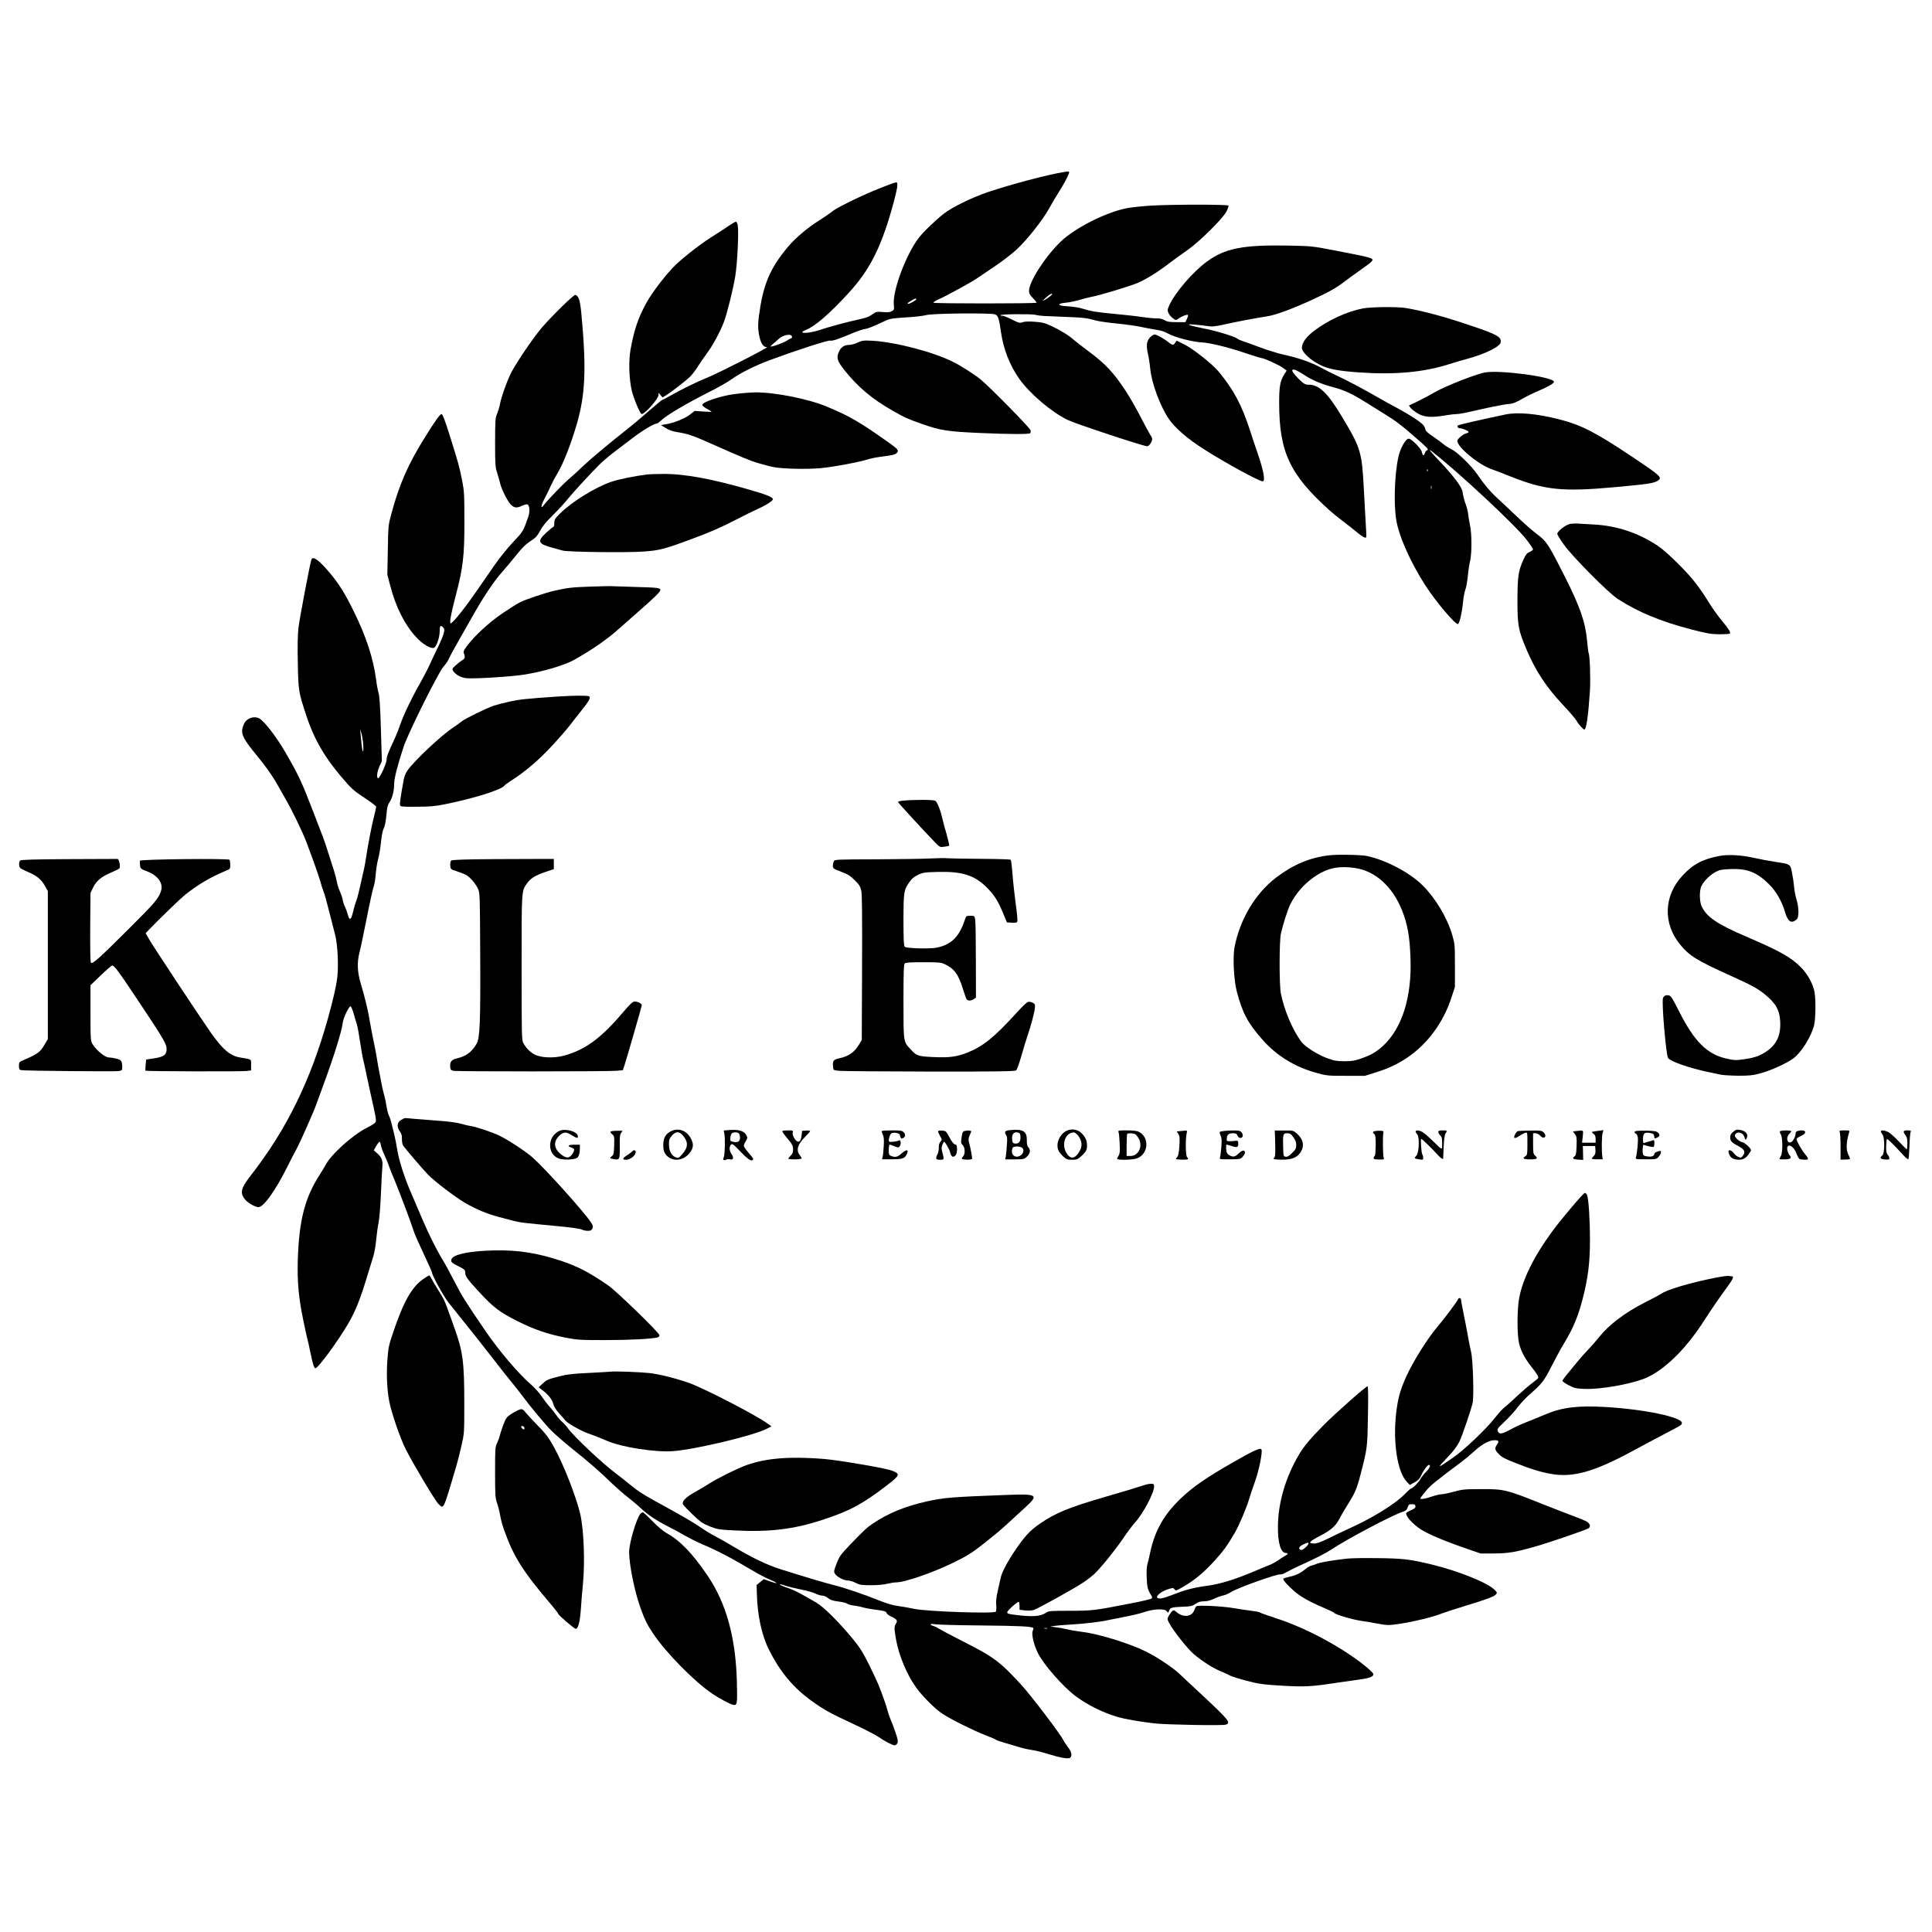 <?xml version="1.0" encoding="UTF-8" standalone="no"?> <svg xmlns="http://www.w3.org/2000/svg" version="1.0" width="2039pt" height="2039pt" viewBox="0 0 2039 2039" preserveAspectRatio="xMidYMid meet"><g transform="translate(0,2039) scale(0.1,-0.1)" fill="#000000" stroke="none"><path d="M11220 18573 c-171 -28 -543 -127 -790 -209 -171 -58 -379 -159 -470 -230 -93 -73 -220 -196 -268 -260 -133 -178 -272 -551 -259 -697 5 -55 4 -58 -23 -72 -20 -11 -46 -13 -94 -8 -57 5 -71 3 -94 -14 -47 -35 -75 -46 -157 -64 -117 -25 -304 -75 -425 -115 -118 -38 -234 -35 -135 4 97 38 252 172 452 391 217 236 336 468 454 881 32 113 59 224 59 248 0 51 17 54 -185 -25 -172 -67 -454 -204 -498 -242 -17 -15 -80 -58 -138 -95 -119 -74 -248 -182 -325 -272 -177 -207 -256 -375 -299 -636 -28 -172 -30 -226 -11 -317 17 -79 44 -117 81 -114 30 2 -502 -270 -630 -322 -111 -45 -280 -128 -381 -186 -47 -27 -89 -49 -94 -49 -4 0 -66 -51 -137 -113 -70 -62 -162 -139 -203 -172 -227 -179 -406 -329 -491 -409 -52 -50 -124 -116 -160 -146 -62 -53 -221 -219 -259 -270 -37 -50 -33 -8 7 68 23 42 51 101 64 131 13 30 44 89 70 132 66 111 144 310 208 529 89 310 100 587 47 1154 -14 148 -28 192 -64 204 -15 5 -236 -211 -347 -338 -87 -100 -253 -343 -324 -471 -43 -80 -113 -274 -126 -350 -4 -24 -17 -66 -28 -94 -20 -46 -21 -69 -22 -305 0 -235 2 -260 22 -320 11 -36 26 -87 32 -114 14 -58 70 -171 105 -213 36 -43 68 -49 122 -22 24 11 51 19 59 16 25 -10 30 -76 10 -132 -54 -154 -56 -157 -159 -265 -56 -59 -143 -167 -196 -243 -52 -76 -133 -193 -180 -260 -129 -188 -253 -344 -282 -355 -18 -8 -1 91 52 293 78 297 92 423 91 784 0 298 -2 321 -27 445 -28 138 -33 156 -120 436 -58 185 -83 250 -94 250 -16 0 -65 -68 -169 -235 -184 -293 -277 -505 -362 -822 -31 -115 -32 -124 -36 -378 l-5 -260 30 -115 c60 -229 152 -412 274 -544 66 -72 147 -122 186 -114 25 5 61 104 62 170 0 64 9 76 36 47 16 -18 17 -25 6 -67 -7 -26 -35 -92 -62 -147 -27 -55 -65 -135 -84 -178 -20 -44 -68 -136 -107 -205 -88 -154 -172 -332 -206 -432 -14 -41 -38 -102 -53 -135 -74 -158 -90 -200 -90 -234 0 -40 -77 -204 -91 -195 -17 10 -9 72 16 126 l25 55 -10 334 c-7 238 -14 348 -24 382 -8 27 -20 90 -26 140 -30 228 -104 457 -235 722 -95 194 -158 295 -258 413 -114 135 -177 179 -191 135 -18 -59 -128 -639 -137 -725 -7 -65 -10 -199 -6 -368 6 -293 8 -304 89 -550 77 -238 187 -431 359 -635 116 -138 138 -158 266 -242 62 -41 113 -80 113 -87 0 -7 -9 -48 -20 -92 -25 -95 -63 -290 -85 -434 -9 -58 -20 -121 -25 -140 -5 -19 -21 -89 -35 -155 -14 -66 -34 -142 -44 -170 -11 -27 -27 -83 -36 -122 -20 -85 -37 -93 -54 -27 -7 26 -20 63 -30 83 -10 20 -21 53 -24 74 -3 21 -17 61 -30 90 -13 29 -27 72 -31 97 -4 25 -18 79 -31 120 -13 41 -40 125 -59 185 -19 61 -45 139 -59 175 -14 36 -59 153 -100 260 -125 324 -154 386 -295 630 -92 160 -221 327 -274 357 -57 31 -136 4 -163 -57 -43 -96 -24 -141 145 -345 79 -95 166 -219 207 -295 17 -30 56 -100 88 -155 66 -113 178 -345 218 -450 80 -213 127 -348 147 -415 11 -41 27 -91 35 -110 9 -19 35 -114 59 -210 24 -96 53 -209 64 -250 25 -98 36 -315 22 -440 -11 -96 -42 -233 -100 -441 -184 -658 -438 -1174 -816 -1658 -105 -135 -115 -185 -52 -256 29 -34 104 -75 136 -75 55 0 182 179 311 439 28 57 71 141 96 185 38 72 184 401 205 466 5 14 38 106 75 205 109 296 193 566 201 645 6 55 65 180 84 180 5 0 19 -33 31 -72 11 -40 27 -93 35 -118 8 -25 23 -109 34 -185 12 -77 25 -156 30 -175 5 -19 21 -89 34 -155 14 -66 37 -172 51 -235 50 -223 56 -254 51 -276 -4 -16 -31 -34 -88 -63 -154 -76 -387 -286 -445 -401 -10 -19 -34 -60 -54 -90 -160 -245 -222 -482 -236 -900 -7 -233 8 -403 57 -640 22 -107 43 -202 46 -210 3 -8 16 -67 29 -130 25 -124 40 -170 53 -170 30 0 240 287 351 478 70 120 124 255 185 457 32 105 67 217 77 250 10 33 24 110 29 170 6 61 17 143 26 184 8 41 19 176 24 300 5 124 12 251 15 282 7 70 -6 105 -53 146 l-37 33 25 44 c14 25 30 45 35 46 6 0 12 -16 15 -37 3 -21 20 -67 37 -103 17 -36 38 -86 46 -112 9 -26 38 -100 66 -165 58 -141 177 -458 198 -528 8 -27 55 -134 104 -237 49 -103 89 -194 89 -201 0 -27 125 -254 172 -312 264 -329 390 -488 483 -609 61 -79 139 -179 175 -222 36 -43 86 -106 110 -139 102 -137 248 -312 319 -384 42 -42 144 -130 226 -196 164 -130 282 -233 420 -367 50 -47 124 -112 165 -143 41 -32 100 -81 130 -110 74 -70 164 -130 290 -195 58 -29 141 -74 185 -100 44 -25 121 -64 170 -85 171 -72 309 -145 547 -286 54 -32 132 -73 173 -90 92 -38 92 -51 1 -18 l-66 23 -37 -31 -38 -31 3 -98 c5 -221 52 -435 127 -584 118 -237 262 -408 463 -550 126 -89 184 -121 427 -234 116 -54 234 -115 263 -135 75 -51 152 -91 174 -91 10 0 23 11 29 23 9 19 4 42 -22 118 -17 52 -39 108 -47 124 -8 17 -23 59 -33 95 -16 61 -48 153 -98 280 -12 30 -58 127 -101 215 -66 131 -97 180 -171 270 -148 179 -307 337 -385 382 -181 105 -234 132 -294 152 -65 21 -105 41 -84 41 6 0 31 -7 55 -16 24 -8 96 -26 160 -39 63 -12 134 -32 157 -44 23 -12 55 -21 71 -21 17 0 42 -11 60 -26 24 -20 49 -28 108 -36 43 -5 85 -15 93 -22 8 -8 40 -17 70 -21 30 -3 75 -12 100 -20 25 -7 89 -19 142 -25 82 -11 98 -16 104 -32 3 -11 25 -28 49 -39 60 -27 71 -43 51 -74 -20 -30 -20 -48 0 -166 29 -169 119 -383 217 -515 72 -97 200 -224 277 -273 92 -60 316 -171 445 -222 61 -23 112 -46 115 -50 3 -4 46 -19 95 -33 50 -15 119 -36 155 -46 36 -11 94 -24 130 -29 36 -5 108 -23 160 -39 146 -45 225 -59 245 -42 23 19 13 65 -24 110 -15 19 -37 53 -49 75 -34 69 -344 475 -445 585 -223 243 -291 294 -612 456 -126 64 -243 126 -258 136 -15 11 -40 23 -54 27 -50 13 -38 29 14 19 26 -5 251 -11 498 -13 398 -4 523 -10 541 -27 3 -3 -1 -17 -7 -31 -15 -33 11 -144 54 -232 59 -120 264 -355 399 -456 126 -93 279 -170 438 -218 74 -23 260 -55 400 -70 130 -14 708 -24 745 -13 61 18 36 48 -258 322 -104 96 -212 197 -240 224 -65 60 -224 166 -337 223 -168 85 -499 188 -670 209 -63 8 -140 21 -170 29 -30 7 -82 17 -115 21 l-60 8 47 7 c26 4 102 10 170 14 133 7 331 30 390 46 21 5 97 20 170 34 73 13 169 36 213 51 104 35 216 39 239 9 14 -20 15 -19 25 7 12 32 25 36 148 41 80 3 96 6 130 30 30 20 51 27 89 27 33 0 68 9 109 28 33 16 76 31 95 34 20 3 58 20 86 38 73 45 492 194 518 184 8 -3 31 5 53 18 21 13 81 43 133 67 181 82 295 140 350 177 160 108 653 368 755 399 32 10 42 19 51 46 10 30 16 34 45 34 27 0 35 -4 37 -21 2 -17 -7 -25 -47 -43 -28 -12 -51 -26 -51 -32 0 -37 67 -111 152 -168 71 -47 241 -120 448 -192 l185 -64 140 0 c153 1 227 13 431 71 146 41 553 180 571 196 22 18 14 47 -19 68 -18 11 -77 36 -133 56 -55 20 -201 77 -325 126 -392 157 -416 163 -655 162 -175 0 -198 -2 -290 -27 -54 -15 -113 -27 -130 -27 -17 0 -65 -11 -105 -25 -71 -24 -120 -32 -120 -19 0 4 24 37 54 73 50 62 93 98 385 316 30 22 89 71 130 109 84 76 157 116 213 116 46 0 52 -9 27 -46 -27 -41 -24 -56 20 -101 30 -32 65 -50 167 -90 177 -70 272 -99 387 -119 230 -40 452 23 857 242 113 61 268 144 345 184 176 92 175 91 175 113 0 61 -403 145 -814 168 -289 16 -451 -4 -630 -80 -50 -22 -134 -55 -186 -76 -52 -20 -132 -56 -177 -81 -95 -51 -119 -54 -135 -20 -10 23 -5 30 72 103 46 43 107 110 136 150 30 39 86 100 126 135 132 115 155 145 232 298 41 80 98 186 128 235 100 163 155 295 203 485 55 215 75 375 75 610 0 219 -14 432 -30 476 -5 13 -16 24 -24 24 -15 0 -252 -279 -347 -410 -191 -260 -311 -504 -347 -705 -22 -126 -22 -387 1 -477 20 -80 62 -159 133 -248 60 -76 75 -102 66 -116 -4 -6 -32 -29 -62 -51 -30 -22 -101 -83 -158 -136 -56 -53 -117 -108 -136 -122 -19 -14 -61 -61 -94 -103 -98 -126 -332 -348 -457 -433 -162 -111 -163 -110 -48 11 63 66 98 112 125 165 26 50 126 343 140 410 15 73 3 453 -16 535 -9 36 -25 115 -35 175 -11 61 -31 165 -45 233 -14 68 -26 132 -26 143 0 10 -7 19 -15 19 -8 0 -15 -4 -15 -8 0 -13 -143 -205 -211 -284 -111 -129 -268 -379 -341 -543 -62 -139 -86 -228 -104 -385 -34 -303 14 -613 111 -716 l34 -36 49 27 c40 22 54 37 73 78 23 51 65 107 81 107 21 0 4 -40 -33 -75 -22 -22 -49 -56 -59 -76 -18 -35 -82 -99 -99 -99 -5 0 -35 -27 -67 -60 -99 -102 -334 -248 -579 -359 -77 -35 -184 -86 -237 -113 -66 -32 -110 -48 -136 -48 -73 0 -58 20 62 82 108 55 163 103 197 171 18 34 59 105 92 157 77 122 97 169 135 315 73 282 73 284 79 622 4 189 2 313 -3 313 -18 0 -340 -285 -463 -409 -138 -139 -213 -229 -261 -311 -143 -242 -221 -508 -223 -760 -2 -174 30 -280 84 -280 29 0 23 -14 -13 -33 -18 -10 -51 -31 -73 -47 -22 -16 -65 -39 -95 -50 -30 -12 -108 -44 -173 -72 -186 -78 -343 -126 -469 -143 -121 -15 -229 -41 -318 -76 -127 -48 -161 -59 -190 -59 -68 0 -8 67 86 97 54 17 57 17 70 -1 12 -17 17 -16 96 30 116 68 208 144 317 262 97 105 146 172 224 307 48 85 126 269 153 364 9 31 36 111 60 178 42 116 81 313 67 336 -12 20 -79 -10 -294 -133 -294 -168 -429 -262 -562 -389 -174 -168 -269 -336 -317 -561 -10 -47 -23 -104 -30 -126 -8 -26 -11 -80 -8 -145 4 -100 10 -126 48 -186 11 -16 11 -26 4 -33 -7 -7 -99 -29 -205 -49 -402 -79 -419 -81 -659 -81 -201 0 -223 -2 -248 -19 -51 -36 -123 -45 -256 -32 -142 15 -156 18 -156 36 0 16 111 115 122 109 4 -3 8 -23 8 -44 l0 -39 56 -7 c33 -4 71 -2 93 4 45 14 431 228 526 292 39 26 89 65 112 86 71 67 216 246 303 373 45 67 104 146 130 174 84 92 200 311 200 377 0 27 -3 30 -34 30 -18 0 -53 -7 -77 -16 -53 -18 -183 -58 -429 -129 -365 -107 -501 -163 -667 -277 -103 -71 -161 -134 -264 -287 -82 -122 -136 -226 -148 -284 -5 -23 -19 -85 -31 -137 -15 -66 -20 -112 -16 -150 3 -30 1 -62 -4 -69 -14 -24 -729 1 -860 29 -52 11 -131 25 -175 31 -55 7 -118 26 -205 61 -149 60 -366 134 -470 159 -77 18 -343 98 -570 170 -140 45 -293 119 -481 231 -69 42 -157 92 -195 111 -39 20 -114 65 -166 101 -86 58 -170 107 -481 278 -122 67 -182 106 -257 169 -36 30 -100 80 -142 112 -146 108 -451 395 -515 484 -16 23 -44 54 -62 68 -17 15 -46 48 -63 74 -18 25 -49 65 -70 87 -21 23 -57 71 -81 106 -23 35 -73 91 -112 125 -130 111 -339 357 -481 565 -210 307 -250 371 -330 527 -47 91 -102 193 -123 226 -58 92 -154 285 -217 435 -31 74 -80 189 -109 255 -78 178 -137 363 -155 485 -7 41 -20 111 -31 155 -11 44 -25 100 -31 125 -6 25 -17 54 -23 65 -7 11 -18 54 -25 95 -6 41 -18 95 -25 120 -7 25 -18 70 -24 100 -6 30 -18 91 -26 135 -9 44 -23 123 -31 175 -9 52 -24 133 -35 180 -10 47 -25 128 -34 180 -18 114 -54 267 -98 410 -36 122 -40 223 -13 328 10 35 43 197 76 360 32 164 65 313 73 332 8 19 18 78 22 130 4 52 15 124 25 160 10 36 24 114 30 175 6 60 17 123 25 140 19 42 26 78 35 172 5 64 13 92 33 120 29 43 47 119 47 196 0 52 38 198 99 384 45 139 373 798 422 848 21 22 46 58 55 80 9 22 53 103 97 180 44 77 108 190 142 250 124 222 234 386 326 490 30 33 89 104 132 157 84 105 119 138 188 182 34 22 53 45 79 94 24 46 63 94 136 166 56 55 125 130 153 166 54 67 230 259 336 365 33 34 104 94 158 135 54 41 144 110 200 152 98 75 221 148 248 148 7 0 31 17 54 39 52 50 270 178 492 290 98 49 210 112 248 141 87 63 253 146 410 203 285 105 604 208 627 202 23 -6 91 17 253 86 39 16 88 32 110 36 38 5 103 32 220 88 43 21 74 26 215 35 91 5 186 16 213 24 60 19 685 25 729 8 32 -13 42 -42 63 -192 25 -175 92 -346 192 -488 111 -157 344 -355 513 -435 88 -42 799 -277 837 -277 20 0 53 47 53 75 0 9 -8 29 -19 43 -10 15 -55 99 -101 187 -45 88 -116 212 -157 275 -128 196 -218 292 -397 424 -63 47 -132 100 -153 119 -53 47 -138 100 -236 146 -70 33 -96 39 -177 45 -63 5 -106 3 -128 -5 -31 -11 -40 -8 -115 30 -45 22 -90 40 -99 38 -9 -1 -18 2 -20 6 -4 12 330 15 372 4 19 -6 60 -11 90 -12 30 -1 136 -6 235 -10 181 -7 215 -11 315 -39 30 -8 129 -22 220 -31 91 -9 206 -25 255 -36 50 -11 121 -24 160 -30 45 -6 89 -20 125 -41 67 -38 259 -88 355 -92 89 -5 279 -51 468 -116 82 -27 155 -50 164 -50 25 0 189 -76 227 -105 l35 -27 -26 -41 c-42 -66 -53 -127 -53 -295 0 -521 110 -758 530 -1137 36 -32 99 -83 140 -114 41 -30 105 -81 143 -112 37 -31 77 -59 89 -62 21 -6 21 -5 14 106 -3 62 -13 243 -22 402 -21 398 -32 436 -232 768 -150 250 -240 337 -351 337 -38 0 -48 6 -107 63 -107 105 -78 131 52 45 95 -62 176 -97 326 -138 113 -31 194 -69 338 -160 41 -26 125 -78 185 -115 133 -82 182 -120 349 -266 112 -97 126 -113 109 -120 -11 -4 -23 -19 -27 -34 -8 -32 -22 -25 -31 17 -8 36 -109 138 -137 138 -25 0 -62 -54 -92 -133 -51 -136 -73 -511 -41 -719 25 -169 151 -454 309 -698 110 -171 321 -420 344 -406 16 10 42 122 52 223 4 54 16 115 24 136 9 20 21 86 27 145 5 59 17 133 25 165 18 76 18 281 -1 370 -8 38 -17 91 -20 119 -3 27 -13 69 -21 91 -19 51 -32 100 -39 149 -8 49 -94 164 -236 314 -102 107 -132 144 -91 113 276 -214 888 -784 1002 -934 39 -50 70 -97 70 -103 0 -6 -16 -18 -35 -27 -30 -12 -41 -26 -66 -80 -55 -121 -63 -177 -64 -430 0 -266 9 -315 94 -516 96 -228 212 -404 386 -588 69 -74 133 -148 142 -165 16 -33 72 -96 84 -96 21 0 42 146 59 410 8 118 -1 378 -14 398 -3 5 -10 63 -16 127 -17 198 -76 366 -238 685 -176 347 -189 366 -294 445 -49 37 -146 123 -216 190 -70 67 -160 151 -200 188 -72 65 -143 150 -212 252 -60 88 -208 232 -269 262 -30 15 -70 40 -87 55 -17 15 -66 51 -110 81 -57 38 -80 60 -82 78 -2 13 -11 32 -20 42 -32 36 -145 110 -270 177 -70 37 -165 90 -212 117 -147 85 -336 185 -440 233 -36 16 -110 53 -165 83 -105 56 -232 100 -400 137 -55 12 -163 46 -240 75 -77 29 -158 58 -180 65 -22 7 -47 18 -55 25 -27 23 -223 83 -359 109 -157 31 -202 50 -96 40 39 -3 99 -10 134 -15 55 -8 80 -6 175 15 137 31 357 72 452 86 88 12 258 74 465 168 196 90 271 132 356 198 38 29 113 84 168 122 55 38 108 78 118 89 33 38 27 40 -383 119 -244 47 -246 47 -501 52 -471 9 -664 -30 -854 -171 -149 -109 -338 -331 -396 -463 -18 -39 -19 -50 -8 -75 6 -17 27 -42 45 -56 33 -25 33 -25 61 -6 37 26 92 47 100 39 4 -3 -1 -22 -10 -41 l-17 -35 -92 0 c-75 0 -99 4 -126 20 -23 14 -50 20 -92 20 -33 0 -102 7 -153 15 -50 8 -170 21 -265 30 -211 20 -261 28 -349 55 -39 13 -108 24 -160 27 -66 4 -93 9 -93 19 0 8 23 15 68 19 37 3 103 17 147 30 44 13 98 27 120 31 84 14 414 114 495 149 93 41 212 115 335 210 44 34 125 92 180 130 129 89 381 337 419 413 15 29 24 57 21 62 -8 13 -586 13 -815 0 -96 -6 -216 -19 -266 -29 -219 -45 -537 -207 -687 -349 -164 -157 -337 -425 -337 -523 0 -26 10 -43 42 -76 23 -23 40 -45 37 -48 -10 -10 -1084 -10 -1088 0 -2 6 27 24 65 40 68 30 333 175 386 211 15 11 98 67 185 125 87 58 195 141 241 184 114 106 275 310 345 436 32 57 78 136 103 174 47 74 89 150 104 191 10 26 3 28 -60 17z m-135 -1308 c-16 -14 -43 -32 -60 -41 -26 -13 -24 -9 14 26 24 22 51 40 60 40 11 0 7 -8 -14 -25z m-1415 -33 c0 -12 -80 -55 -87 -48 -7 7 -9 6 37 34 38 23 50 27 50 14z m-1312 -394 c2 -10 -1 -18 -7 -18 -5 0 -27 -11 -47 -25 -35 -24 -163 -70 -171 -61 -2 2 11 15 29 30 18 14 42 35 53 46 47 46 136 63 143 28z m6709 -1420 c-3 -8 -6 -5 -6 6 -1 11 2 17 5 13 3 -3 4 -12 1 -19z m40 -185 c-3 -10 -5 -4 -5 12 0 17 2 24 5 18 2 -7 2 -21 0 -30z m-11274 -2697 c3 -42 2 -76 -2 -76 -5 0 -11 33 -15 73 -3 39 -9 92 -11 117 l-5 45 14 -42 c7 -23 16 -76 19 -117z m9977 -8435 c0 -19 -60 -72 -77 -69 -36 7 -26 36 19 57 50 23 58 24 58 12z m-2757 -898 c-7 -2 -21 -2 -30 0 -10 3 -4 5 12 5 17 0 24 -2 18 -5z"></path><path d="M7694 18009 c-32 -23 -99 -67 -148 -97 -131 -81 -316 -222 -413 -315 -97 -93 -251 -292 -311 -403 -90 -165 -129 -283 -168 -496 -21 -122 -15 -314 15 -436 22 -87 88 -242 103 -242 34 0 178 162 178 202 l1 23 20 -25 21 -24 33 19 c56 34 224 164 263 205 21 21 56 67 77 102 22 35 67 101 102 148 60 82 135 222 174 325 34 92 98 350 119 481 22 136 38 471 26 537 -4 20 -13 37 -20 37 -7 0 -39 -19 -72 -41z"></path><path d="M14385 17135 c-163 -30 -368 -123 -514 -235 -85 -64 -131 -127 -131 -180 0 -46 85 -127 188 -179 91 -46 196 -66 412 -81 381 -27 687 1 955 87 60 19 149 45 197 58 182 49 340 127 346 172 8 57 -35 82 -305 173 -289 98 -525 162 -703 190 -89 14 -360 11 -445 -5z"></path><path d="M12140 16832 c-38 -39 -45 -85 -26 -171 9 -39 21 -114 26 -167 15 -148 101 -382 190 -517 63 -98 204 -220 385 -334 226 -143 574 -333 611 -333 31 0 9 117 -56 305 -16 44 -49 144 -74 222 -90 277 -173 435 -332 628 -66 80 -270 243 -363 289 l-83 41 -15 -22 c-20 -30 -28 -29 -72 6 -47 38 -126 81 -146 81 -9 0 -29 -13 -45 -28z"></path><path d="M9051 16774 c-29 -13 -68 -24 -87 -24 -50 0 -83 -20 -105 -62 -35 -69 -27 -103 48 -198 145 -184 295 -310 515 -435 130 -74 154 -85 313 -141 189 -67 270 -79 615 -94 297 -13 510 -14 522 -2 6 6 7 21 3 33 -9 28 -442 468 -530 538 -62 50 -206 142 -283 180 -211 107 -615 212 -858 225 -92 4 -105 3 -153 -20z"></path><path d="M15672 16459 c-93 -16 -417 -144 -526 -206 -55 -33 -141 -78 -189 -101 l-88 -42 18 -24 c10 -14 42 -39 72 -57 68 -42 145 -48 281 -25 52 9 112 16 134 16 22 0 95 13 161 29 141 34 335 73 385 77 45 3 79 16 149 57 31 18 105 55 166 81 113 49 165 80 165 97 0 50 -568 127 -728 98z"></path><path d="M7738 16229 c-139 -20 -320 -81 -326 -110 -2 -10 16 -25 48 -43 27 -15 50 -29 50 -31 0 -2 -40 -1 -90 2 l-89 6 -53 -41 c-54 -42 -173 -88 -258 -101 l-45 -7 50 -31 c34 -22 73 -36 120 -43 108 -17 166 -36 314 -102 386 -171 458 -201 548 -227 54 -16 125 -35 158 -41 96 -18 347 -24 494 -11 134 12 426 67 511 96 25 8 97 22 159 29 87 11 119 19 134 34 27 27 17 40 -83 111 -306 217 -409 277 -650 378 -196 83 -553 154 -761 152 -57 -1 -161 -10 -231 -20z"></path><path d="M15885 16015 c-293 -62 -491 -108 -499 -115 -12 -12 2 -30 23 -30 26 0 91 -28 91 -39 0 -5 -13 -12 -29 -16 -28 -6 -91 -59 -91 -77 0 -66 216 -246 357 -298 43 -15 136 -51 206 -79 361 -144 549 -163 1104 -112 349 32 409 41 449 68 50 33 34 48 -258 244 -395 265 -549 344 -781 403 -239 61 -443 79 -572 51z"></path><path d="M6835 15383 c-134 -16 -307 -51 -390 -80 -168 -59 -408 -208 -532 -330 -57 -56 -63 -67 -63 -103 0 -22 -4 -40 -9 -40 -5 0 -39 -28 -76 -62 -100 -93 -89 -117 70 -160 38 -11 86 -24 105 -29 56 -15 675 -23 850 -10 169 12 217 24 501 129 201 74 317 125 484 211 83 43 184 93 225 111 91 41 162 88 157 103 -7 22 -69 47 -239 96 -401 117 -700 172 -923 169 -71 0 -143 -3 -160 -5z"></path><path d="M16567 14860 c-42 -8 -132 -78 -132 -104 0 -9 31 -60 70 -114 91 -128 471 -511 570 -574 213 -138 453 -237 771 -320 174 -45 212 -51 301 -52 56 0 105 3 109 7 12 12 -10 47 -80 132 -37 44 -93 121 -124 170 -123 198 -189 282 -332 426 -86 87 -176 167 -220 196 -210 140 -436 215 -685 228 -60 3 -132 7 -160 9 -27 2 -67 0 -88 -4z"></path><path d="M6230 14199 c-199 -7 -235 -11 -385 -45 -94 -22 -298 -90 -360 -122 -27 -13 -110 -66 -184 -116 -139 -95 -295 -238 -374 -345 -36 -49 -39 -57 -29 -83 13 -37 9 -50 -26 -70 -15 -9 -44 -32 -65 -52 -34 -31 -37 -37 -25 -56 26 -41 86 -74 146 -78 97 -7 471 17 602 38 211 33 445 104 542 163 20 12 63 37 95 56 110 65 258 170 334 238 42 37 144 126 225 198 178 155 244 220 244 239 0 21 -30 25 -250 31 -113 3 -223 7 -245 8 -22 2 -132 0 -245 -4z"></path><path d="M5885 13039 c-330 -23 -399 -30 -505 -53 -63 -14 -140 -34 -170 -44 -81 -28 -302 -137 -336 -164 -16 -14 -54 -41 -84 -61 -133 -87 -422 -359 -493 -463 -15 -22 -32 -65 -37 -95 -32 -177 -42 -247 -38 -264 3 -19 12 -20 173 -19 134 0 194 5 285 23 311 61 618 157 645 201 3 6 32 27 63 47 152 96 298 221 434 368 77 82 165 184 196 225 31 41 85 110 119 152 79 98 100 137 81 149 -16 10 -166 9 -333 -2z"></path><path d="M9530 11940 c-30 -3 -54 -9 -52 -15 2 -10 283 -315 389 -424 52 -53 53 -54 100 -47 25 3 48 8 50 10 4 4 -18 97 -48 196 -10 36 -23 86 -29 112 -14 68 -48 151 -68 166 -17 13 -214 14 -342 2z"></path><path d="M14025 11363 c-205 -25 -377 -98 -556 -234 -220 -167 -383 -440 -440 -736 -20 -105 -7 -348 24 -468 60 -227 119 -338 276 -513 146 -165 337 -282 561 -344 112 -31 121 -32 315 -32 l200 0 118 37 c134 42 229 88 332 157 215 146 382 375 466 640 l34 105 0 225 c0 219 -1 228 -29 325 -53 180 -176 386 -312 521 -137 136 -387 267 -587 310 -63 13 -318 18 -402 7z m278 -134 c213 -32 395 -197 495 -450 57 -143 80 -272 88 -499 16 -412 -89 -743 -291 -929 -72 -65 -122 -94 -226 -131 -70 -25 -99 -30 -179 -30 -83 0 -107 5 -186 33 -98 36 -230 120 -269 171 -93 124 -184 340 -217 512 -18 93 -17 546 0 629 21 95 72 255 99 310 63 125 158 230 280 308 121 78 242 101 406 76z"></path><path d="M18143 11356 c-175 -34 -277 -88 -387 -208 -198 -213 -207 -505 -23 -728 98 -119 176 -167 524 -324 223 -100 298 -141 371 -202 114 -93 154 -165 160 -286 7 -147 -38 -243 -149 -317 -70 -47 -127 -66 -246 -82 -76 -10 -94 -9 -178 10 -201 47 -336 183 -494 497 -65 129 -86 163 -105 168 -32 8 -56 -2 -65 -28 -16 -40 32 -598 53 -631 24 -37 213 -103 411 -146 55 -11 120 -26 145 -31 25 -5 108 -10 185 -11 123 0 152 3 240 27 107 29 273 105 342 156 83 61 187 227 218 347 17 66 20 272 5 354 -16 85 -71 186 -141 258 -105 107 -222 173 -579 326 -310 133 -419 208 -471 320 -21 45 -25 138 -9 197 14 49 86 127 151 163 47 25 66 29 159 33 179 7 280 -32 409 -159 75 -74 136 -179 170 -295 30 -103 67 -126 124 -76 24 21 23 128 -3 209 -11 35 -22 93 -25 130 -3 38 -13 105 -22 150 -19 96 -12 92 -183 118 -58 9 -156 27 -217 41 -141 31 -274 38 -370 20z"></path><path d="M9820 11330 c-74 -4 -332 -8 -572 -9 -421 -1 -438 -2 -448 -20 -5 -11 -10 -33 -10 -49 0 -28 5 -31 87 -62 73 -28 98 -43 144 -90 47 -47 59 -65 69 -111 8 -39 10 -256 8 -814 l-3 -760 -27 -46 c-49 -83 -111 -127 -210 -148 -63 -14 -73 -26 -66 -92 3 -34 4 -34 63 -40 33 -4 463 -7 956 -8 702 -1 899 2 912 12 10 7 33 71 56 152 22 77 51 172 64 210 35 100 76 253 79 300 3 35 0 41 -26 54 -20 9 -36 11 -51 5 -12 -5 -67 -58 -122 -119 -231 -254 -349 -348 -513 -414 -112 -44 -192 -55 -358 -47 -162 7 -178 12 -241 81 -78 84 -76 72 -76 507 0 302 3 390 13 400 10 10 60 13 195 13 164 0 187 -2 228 -21 101 -47 145 -108 194 -269 15 -49 32 -96 37 -102 14 -18 49 -16 76 3 l22 15 -1 392 c0 216 -3 410 -7 432 -7 39 -8 40 -51 40 -44 0 -44 0 -61 -50 -58 -175 -145 -258 -299 -287 -76 -14 -316 -7 -333 10 -10 10 -13 78 -13 285 1 298 3 312 65 401 21 31 47 53 87 72 54 26 68 28 215 32 250 6 381 -35 508 -160 82 -82 122 -144 174 -270 l43 -103 52 -3 c41 -2 53 0 58 14 3 9 -4 91 -17 182 -12 91 -28 232 -34 313 -6 81 -15 151 -19 155 -4 5 -146 9 -315 10 -169 1 -327 4 -352 6 -25 3 -106 2 -180 -2z"></path><path d="M726 11323 c-359 -2 -503 -6 -513 -15 -8 -7 -13 -25 -11 -46 3 -33 6 -36 86 -71 102 -44 148 -81 187 -152 l30 -54 0 -780 0 -780 -33 -57 c-48 -82 -72 -100 -215 -162 -56 -24 -57 -26 -57 -65 0 -34 4 -41 23 -45 36 -8 989 -16 1030 -10 32 6 37 10 37 34 0 72 -8 85 -64 98 -28 7 -63 12 -77 12 -41 0 -129 72 -172 140 -21 34 -22 44 -22 329 l0 293 108 104 c60 57 114 104 121 104 23 0 63 -54 294 -401 263 -395 284 -433 280 -492 -4 -53 -35 -72 -140 -88 l-75 -11 -6 -56 c-3 -31 -4 -59 -1 -62 8 -7 1008 -10 1067 -3 l47 6 0 58 c0 65 12 57 -119 79 -105 19 -182 85 -309 266 -118 168 -611 915 -649 982 l-36 63 34 36 c109 114 333 330 388 374 137 108 267 184 434 253 35 14 37 18 37 58 0 24 -4 48 -8 54 -10 16 -939 6 -945 -10 -2 -6 -2 -28 1 -48 4 -36 7 -38 74 -64 111 -42 171 -123 149 -200 -23 -82 -60 -126 -335 -400 -324 -323 -393 -385 -407 -363 -6 8 -8 161 -7 374 l3 360 26 55 c34 72 87 117 189 160 44 19 85 39 90 45 14 17 -3 100 -20 100 -8 0 -240 -1 -514 -2z"></path><path d="M5211 11323 c-309 -2 -438 -7 -448 -15 -9 -7 -13 -26 -11 -51 3 -40 3 -41 68 -62 36 -12 79 -28 96 -37 42 -23 102 -91 128 -147 21 -45 21 -57 24 -676 4 -728 -3 -903 -38 -961 -53 -89 -110 -131 -208 -154 -59 -14 -76 -37 -70 -94 2 -25 9 -32 33 -37 39 -9 1628 -8 1719 0 l69 6 14 40 c18 52 184 626 186 644 2 18 -39 41 -74 41 -22 0 -46 -23 -130 -121 -229 -269 -394 -389 -616 -450 -109 -30 -252 -23 -317 15 -47 27 -86 68 -114 120 -16 28 -17 92 -17 796 0 832 -2 801 57 887 35 52 89 85 199 122 l84 28 0 54 0 54 -100 0 c-55 0 -295 -1 -534 -2z"></path><path d="M4233 8570 c-44 -26 -48 -73 -11 -124 15 -21 21 -43 20 -75 -1 -25 4 -56 11 -68 15 -27 207 -251 267 -313 68 -69 280 -231 383 -292 118 -69 236 -119 362 -152 55 -14 127 -33 160 -42 62 -16 94 -20 464 -55 129 -12 234 -27 250 -35 14 -8 43 -14 64 -14 30 0 40 5 49 25 9 21 7 31 -17 67 -76 114 -479 562 -613 681 -74 65 -245 178 -348 230 -66 33 -249 95 -304 103 -25 3 -74 15 -109 25 -37 11 -124 23 -210 29 -80 6 -195 15 -256 20 -60 6 -114 10 -120 10 -5 0 -25 -9 -42 -20z"></path><path d="M5904 8455 c-127 -57 -132 -244 -8 -291 47 -18 155 -15 193 5 19 11 31 51 31 107 l0 33 -60 0 c-65 -1 -78 -14 -30 -30 17 -6 30 -15 30 -19 0 -23 -22 -61 -44 -75 -21 -14 -28 -14 -58 -2 -18 8 -48 31 -66 51 -46 52 -45 110 1 160 49 51 78 55 138 17 60 -37 71 -38 67 -9 -7 47 -131 81 -194 53z"></path><path d="M7077 8449 c-54 -29 -77 -71 -77 -144 0 -42 6 -69 19 -89 62 -94 197 -86 268 17 35 50 34 91 -1 151 -46 79 -132 106 -209 65z m133 -46 c55 -67 53 -122 -9 -193 -36 -41 -41 -44 -67 -35 -46 16 -74 68 -74 136 0 51 4 63 31 94 43 48 77 47 119 -2z"></path><path d="M7686 8463 l-48 -4 7 -37 c10 -51 5 -222 -6 -244 -14 -26 -2 -40 21 -28 11 6 31 8 45 4 35 -9 42 18 16 55 -25 34 -27 83 -5 102 13 11 25 2 87 -63 77 -81 120 -114 137 -103 17 10 12 19 -40 79 -27 31 -50 64 -50 73 0 9 9 31 21 49 18 30 19 37 7 61 -23 48 -83 66 -192 56z m112 -35 c7 -7 12 -27 12 -45 0 -40 -23 -54 -70 -44 -32 7 -35 10 -32 41 1 18 7 40 14 47 13 16 60 17 76 1z"></path><path d="M10660 8463 c-53 -5 -64 -18 -43 -50 13 -20 15 -41 9 -116 -3 -51 -9 -104 -12 -118 l-6 -25 101 0 c96 1 101 2 130 30 35 33 40 70 14 98 -12 14 -17 35 -16 74 2 95 -40 121 -177 107z m94 -29 c11 -4 16 -19 16 -50 0 -47 -21 -68 -63 -62 -17 2 -23 11 -25 40 -5 63 22 91 72 72z m27 -154 c40 -22 16 -85 -37 -96 -49 -10 -79 36 -58 90 7 19 64 22 95 6z"></path><path d="M11238 8445 c-68 -47 -97 -140 -64 -204 8 -15 31 -42 51 -60 31 -27 43 -31 90 -31 49 0 59 4 95 37 53 47 63 67 62 119 -1 51 -19 88 -61 128 -45 43 -121 48 -173 11z m136 -35 c41 -49 51 -102 28 -153 -11 -23 -31 -53 -46 -66 -35 -33 -72 -21 -103 34 -52 92 -9 211 79 214 9 1 28 -13 42 -29z"></path><path d="M18292 8445 c-24 -20 -32 -35 -32 -59 0 -39 18 -57 92 -95 60 -31 72 -61 41 -100 -15 -19 -22 -21 -45 -12 -15 5 -37 24 -49 40 -13 17 -31 31 -42 31 -16 0 -18 -5 -12 -27 9 -40 33 -62 71 -69 61 -11 102 3 134 48 17 23 30 45 30 49 0 19 -63 78 -90 84 -33 7 -80 47 -80 68 0 26 29 41 57 31 26 -9 36 -21 48 -59 5 -16 8 -17 15 -5 28 44 -1 85 -66 95 -34 6 -45 3 -72 -20z"></path><path d="M6443 8446 c-3 -5 5 -17 18 -27 22 -17 23 -23 21 -116 -3 -87 -5 -100 -25 -115 -26 -20 -23 -23 23 -32 59 -10 63 -2 61 132 -2 96 1 126 14 145 l15 24 -61 -1 c-33 0 -63 -5 -66 -10z"></path><path d="M8257 8453 c-4 -3 13 -29 36 -57 67 -79 77 -97 77 -139 0 -27 -7 -45 -25 -63 -14 -14 -25 -28 -25 -33 0 -4 31 -7 70 -7 40 1 70 5 70 11 0 6 -9 21 -20 35 -41 52 -21 115 60 195 27 27 50 53 50 58 0 4 -19 7 -42 5 l-43 -3 -5 -47 c-6 -53 -21 -74 -44 -65 -25 10 -56 68 -50 94 6 22 3 23 -48 23 -30 0 -58 -3 -61 -7z"></path><path d="M9307 8454 c-3 -4 1 -20 9 -37 12 -23 15 -50 11 -121 -3 -50 -8 -102 -12 -116 l-6 -25 103 0 c111 0 137 9 157 52 25 54 2 58 -56 8 -43 -37 -64 -42 -107 -25 -24 9 -26 15 -26 65 0 30 4 55 9 55 5 0 25 -7 44 -15 47 -20 54 -19 67 5 12 22 4 64 -10 55 -20 -12 -101 -22 -106 -13 -11 17 7 78 26 88 22 12 80 2 85 -14 11 -40 15 -45 30 -40 29 12 36 39 14 63 -18 19 -30 21 -123 21 -56 0 -105 -3 -109 -6z"></path><path d="M9900 8449 c0 -6 10 -29 22 -50 21 -38 21 -39 3 -59 -12 -13 -18 -34 -17 -61 1 -22 -5 -53 -13 -69 -25 -48 -20 -60 25 -60 45 0 46 2 26 76 -11 43 -11 56 0 83 7 17 15 31 18 31 10 0 55 -78 62 -107 13 -52 31 -64 58 -37 21 20 22 114 3 114 -19 0 -40 25 -74 90 -28 52 -32 55 -71 58 -27 2 -42 -1 -42 -9z"></path><path d="M10178 8453 c-19 -5 -23 -17 -32 -84 -6 -38 -3 -48 14 -64 25 -22 28 -96 5 -119 -26 -26 -17 -34 40 -35 35 0 55 4 55 11 0 20 -21 131 -33 171 -8 31 -7 44 6 73 9 19 17 39 17 44 0 10 -40 12 -72 3z"></path><path d="M11806 8438 c4 -13 9 -67 11 -121 4 -78 1 -104 -11 -122 -9 -14 -16 -29 -16 -35 0 -14 139 -13 196 1 132 34 154 222 34 284 -20 10 -60 15 -126 15 -96 0 -96 0 -88 -22z m175 -18 c10 -6 28 -29 40 -51 41 -82 -8 -179 -90 -179 l-41 0 0 113 c0 63 3 117 7 120 10 11 62 8 84 -3z"></path><path d="M12457 8453 l-38 -4 17 -26 c14 -23 16 -42 11 -126 -4 -69 -11 -105 -22 -117 -8 -9 -15 -19 -15 -22 0 -3 29 -6 65 -7 65 -1 76 4 53 27 -15 15 -18 184 -5 245 7 32 6 37 -10 35 -10 -1 -35 -3 -56 -5z"></path><path d="M12873 8443 c-2 -6 2 -24 10 -40 11 -21 12 -49 7 -118 -4 -49 -11 -99 -14 -110 -7 -20 -4 -21 105 -20 109 1 112 2 135 28 13 16 24 35 24 43 0 25 -28 27 -52 4 -49 -47 -66 -53 -98 -40 -17 7 -35 21 -40 31 -11 19 -14 89 -4 89 3 0 28 -7 56 -16 56 -19 70 -11 66 36 -2 19 -8 24 -23 21 -11 -3 -38 -5 -60 -5 -38 -1 -40 1 -38 27 3 42 20 57 64 57 33 0 41 -4 49 -25 11 -28 44 -34 54 -9 8 20 -9 51 -33 59 -33 10 -203 1 -208 -12z"></path><path d="M13458 8323 c3 -91 1 -138 -7 -146 -21 -21 -11 -24 74 -26 105 -1 162 20 199 76 46 67 32 140 -39 201 -35 31 -38 32 -133 31 l-98 0 4 -136z m192 65 c22 -30 30 -52 30 -82 0 -36 -6 -48 -44 -85 -31 -31 -50 -42 -67 -39 -23 3 -24 6 -27 103 -4 134 0 145 43 145 29 0 40 -7 65 -42z"></path><path d="M14513 8453 c-27 -5 -29 -16 -8 -33 11 -9 14 -36 14 -113 -1 -56 -4 -106 -8 -112 -27 -35 -20 -42 40 -42 57 -1 59 0 52 21 -9 23 -11 229 -3 261 4 17 0 20 -30 21 -19 1 -45 0 -57 -3z"></path><path d="M14940 8448 c0 -6 8 -20 17 -30 26 -29 20 -194 -9 -225 -26 -28 -24 -30 30 -39 40 -6 42 -5 42 18 0 13 -4 28 -9 34 -10 11 -21 164 -11 164 8 0 103 -91 163 -157 40 -45 64 -62 68 -50 0 1 3 56 5 122 4 81 10 127 20 142 20 32 19 33 -31 33 -36 0 -45 -3 -45 -18 0 -10 9 -25 20 -35 16 -14 20 -29 20 -83 0 -77 8 -79 -104 30 -39 38 -84 77 -101 87 -34 21 -75 25 -75 7z"></path><path d="M16020 8453 c-14 -3 -40 -46 -40 -65 0 -15 23 -8 59 16 20 13 46 27 59 31 22 6 22 6 22 -114 0 -110 -2 -122 -20 -133 -38 -24 -22 -34 50 -34 74 1 85 10 50 41 -18 16 -20 31 -20 127 l0 108 25 0 c15 0 36 -11 50 -26 15 -16 31 -24 40 -20 21 8 19 32 -5 56 -18 18 -32 20 -137 18 -65 -1 -125 -3 -133 -5z"></path><path d="M16633 8453 l-33 -4 21 -28 c19 -25 21 -40 18 -126 -3 -80 -7 -99 -23 -110 -27 -20 -13 -31 43 -34 l50 -2 -2 73 -2 73 65 0 65 0 3 -42 c2 -32 -2 -47 -17 -62 -12 -12 -21 -25 -21 -29 0 -4 26 -8 58 -7 l57 0 -5 35 c-8 57 -6 213 4 244 l9 29 -59 -8 c-32 -4 -61 -9 -63 -11 -3 -3 5 -11 17 -20 16 -11 22 -25 22 -55 l0 -39 -71 0 -72 0 7 65 c7 72 13 68 -71 58z"></path><path d="M17268 8454 c-22 -7 -23 -20 -4 -27 8 -3 18 -21 21 -39 6 -33 -7 -174 -20 -213 -6 -19 -2 -20 105 -20 110 0 112 0 136 28 13 15 24 36 24 47 0 16 -4 17 -35 7 -19 -6 -35 -16 -35 -22 0 -25 -28 -37 -73 -30 -40 6 -45 10 -49 36 -3 16 -3 42 0 58 l4 29 51 -14 c28 -7 54 -11 59 -8 4 3 8 21 8 41 0 30 -3 34 -17 28 -10 -4 -32 -11 -49 -15 -18 -4 -37 -10 -43 -14 -7 -5 -11 9 -11 43 0 61 18 75 77 63 31 -6 39 -12 41 -34 3 -25 5 -26 27 -16 33 15 37 33 13 55 -16 14 -38 18 -117 20 -53 1 -104 -1 -113 -3z"></path><path d="M18785 8450 c-3 -5 1 -20 9 -32 21 -30 22 -192 1 -228 -8 -14 -14 -28 -15 -31 0 -4 26 -6 57 -5 62 2 76 15 49 45 -9 10 -19 35 -23 55 -12 73 58 53 91 -25 30 -72 31 -74 71 -77 66 -6 71 3 27 55 -39 46 -92 141 -92 163 0 6 20 19 45 30 78 34 52 76 -32 54 -16 -4 -23 -14 -23 -31 0 -29 -28 -80 -48 -88 -43 -16 -56 53 -17 89 13 13 22 26 18 29 -10 11 -111 8 -118 -3z"></path><path d="M19416 8443 c5 -10 9 -80 9 -155 l0 -137 45 1 c25 0 48 2 52 5 4 2 -1 21 -12 41 -29 53 -27 133 5 240 7 21 5 22 -50 22 -51 0 -56 -2 -49 -17z"></path><path d="M19850 8449 c0 -6 8 -21 18 -33 24 -31 23 -200 -1 -219 -33 -25 -24 -40 26 -44 39 -3 47 0 47 14 0 9 -8 25 -17 36 -14 15 -18 35 -17 88 1 39 5 73 8 77 7 6 66 -52 175 -171 24 -27 47 -45 52 -40 4 4 9 67 11 138 2 72 8 138 12 148 7 15 3 17 -33 17 -46 0 -51 -11 -21 -50 15 -19 20 -41 20 -87 0 -35 -3 -63 -6 -63 -3 0 -41 38 -85 84 -43 46 -94 91 -113 100 -39 18 -76 21 -76 5z"></path><path d="M6675 8241 c-3 -6 -28 -24 -55 -42 -52 -33 -56 -49 -14 -49 46 0 103 45 104 83 0 18 -25 24 -35 8z"></path><path d="M5125 7190 c-210 -11 -346 -45 -360 -90 -9 -29 -1 -37 76 -75 63 -32 69 -38 69 -67 0 -39 23 -70 163 -221 139 -149 207 -199 392 -292 176 -88 315 -135 503 -172 130 -25 153 -26 427 -26 253 0 493 13 548 29 9 3 17 13 17 22 0 25 -452 464 -540 525 -224 155 -357 220 -583 287 -238 71 -444 94 -712 80z"></path><path d="M4474 6896 c-127 -85 -213 -237 -328 -577 -41 -121 -48 -152 -57 -275 -12 -153 -5 -316 18 -439 23 -123 115 -391 176 -512 77 -152 310 -543 344 -575 57 -57 49 -75 189 400 13 45 38 141 54 213 30 131 30 133 30 448 0 438 -14 546 -106 802 -31 85 -64 179 -75 209 -27 73 -41 102 -94 185 -25 39 -55 89 -67 113 -12 23 -25 42 -28 42 -3 0 -28 -15 -56 -34z"></path><path d="M18105 6905 c-258 -50 -522 -128 -575 -171 -8 -6 -87 -48 -176 -93 -201 -102 -374 -233 -472 -356 -35 -44 -90 -107 -122 -140 -32 -33 -83 -90 -112 -126 -29 -36 -77 -94 -105 -128 -29 -34 -53 -68 -53 -74 0 -7 30 -28 66 -47 58 -29 79 -35 158 -38 187 -9 550 59 687 129 197 100 406 313 585 593 76 118 154 232 254 369 50 69 61 97 38 97 -7 0 -22 2 -33 4 -11 3 -74 -6 -140 -19z"></path><path d="M6450 5914 c-19 -2 -127 -8 -240 -14 -159 -7 -226 -15 -300 -34 -126 -32 -141 -38 -186 -81 l-39 -36 35 -27 c66 -50 108 -102 119 -148 7 -29 28 -62 59 -97 26 -28 56 -63 67 -77 25 -32 172 -115 245 -139 53 -18 127 -47 198 -78 153 -67 511 -123 697 -108 235 18 842 163 983 234 l54 27 -34 25 c-117 88 -681 380 -843 436 -137 48 -315 92 -412 102 -102 11 -352 20 -403 15z"></path><path d="M5463 5505 c-18 -8 -53 -28 -77 -44 -38 -26 -49 -42 -74 -108 -16 -43 -33 -94 -37 -113 -4 -19 -17 -55 -29 -80 -20 -42 -21 -60 -21 -310 0 -248 2 -269 23 -330 12 -36 26 -92 31 -125 5 -33 22 -99 39 -146 102 -288 196 -439 505 -801 37 -44 67 -83 67 -88 0 -14 170 -160 186 -160 27 0 45 73 55 215 5 77 14 192 21 255 23 231 10 573 -28 740 -42 180 -172 515 -273 699 -57 106 -96 157 -191 252 -36 36 -83 87 -104 112 -42 51 -46 53 -93 32z m70 -179 c3 -8 3 -17 0 -20 -7 -7 -33 13 -33 25 0 15 27 10 33 -5z"></path><path d="M8235 4999 c-137 -11 -246 -33 -355 -71 -95 -34 -305 -138 -396 -196 -32 -21 -99 -61 -148 -88 -99 -55 -144 -101 -127 -132 5 -10 52 -59 103 -108 82 -78 104 -93 178 -123 80 -32 95 -34 265 -43 365 -19 622 12 923 111 291 95 421 165 677 361 144 110 149 123 62 158 -58 23 -422 88 -651 117 -156 19 -393 26 -531 14z"></path><path d="M10630 4613 c-589 -22 -662 -28 -850 -69 -225 -50 -411 -126 -569 -234 -64 -43 -84 -62 -237 -220 -101 -106 -113 -122 -144 -199 -30 -79 -32 -86 -18 -110 20 -33 92 -71 135 -71 19 0 56 -11 83 -25 44 -22 62 -25 163 -25 68 0 136 6 170 15 32 8 75 15 96 15 89 0 380 100 596 205 138 67 193 100 290 175 145 113 229 183 315 264 36 34 107 99 158 145 149 135 133 146 -188 134z"></path><path d="M6758 4413 c-42 -50 -118 -309 -118 -401 0 -136 56 -414 118 -587 47 -131 69 -176 135 -275 135 -203 438 -510 627 -637 67 -45 175 -103 209 -113 52 -15 54 -4 48 238 -12 472 -113 835 -312 1127 -161 235 -286 365 -430 445 -37 21 -94 69 -150 127 -50 51 -95 93 -101 93 -6 0 -18 -8 -26 -17z"></path><path d="M14094 3925 c-89 -12 -177 -30 -195 -38 -19 -8 -46 -18 -61 -21 -15 -4 -42 -19 -60 -35 -49 -42 -105 -69 -170 -82 -32 -7 -61 -16 -64 -21 -7 -11 41 -66 114 -130 69 -60 161 -112 307 -174 61 -26 113 -51 116 -56 12 -18 185 -69 284 -84 55 -8 132 -21 172 -29 40 -8 91 -15 114 -15 111 0 442 71 564 121 28 11 131 45 230 75 240 73 321 103 341 125 17 18 16 21 -11 49 -72 75 -383 201 -671 270 -224 54 -297 63 -579 66 -238 2 -289 0 -431 -21z"></path><path d="M12627 3438 c-6 -4 -16 -22 -22 -40 -24 -71 -116 -83 -186 -23 -29 24 -33 24 -49 10 -9 -8 -25 -30 -35 -48 -17 -32 -17 -34 3 -74 40 -78 198 -278 263 -332 93 -78 197 -144 286 -181 43 -18 83 -36 88 -40 16 -12 133 -48 244 -74 79 -20 155 -28 321 -37 232 -13 306 -9 565 31 72 11 179 26 238 34 122 16 164 35 147 67 -6 10 -48 49 -93 85 -244 194 -614 392 -917 491 -96 31 -177 60 -180 64 -3 5 -42 13 -85 18 -44 5 -134 19 -200 30 -120 20 -367 32 -388 19z"></path></g></svg> 